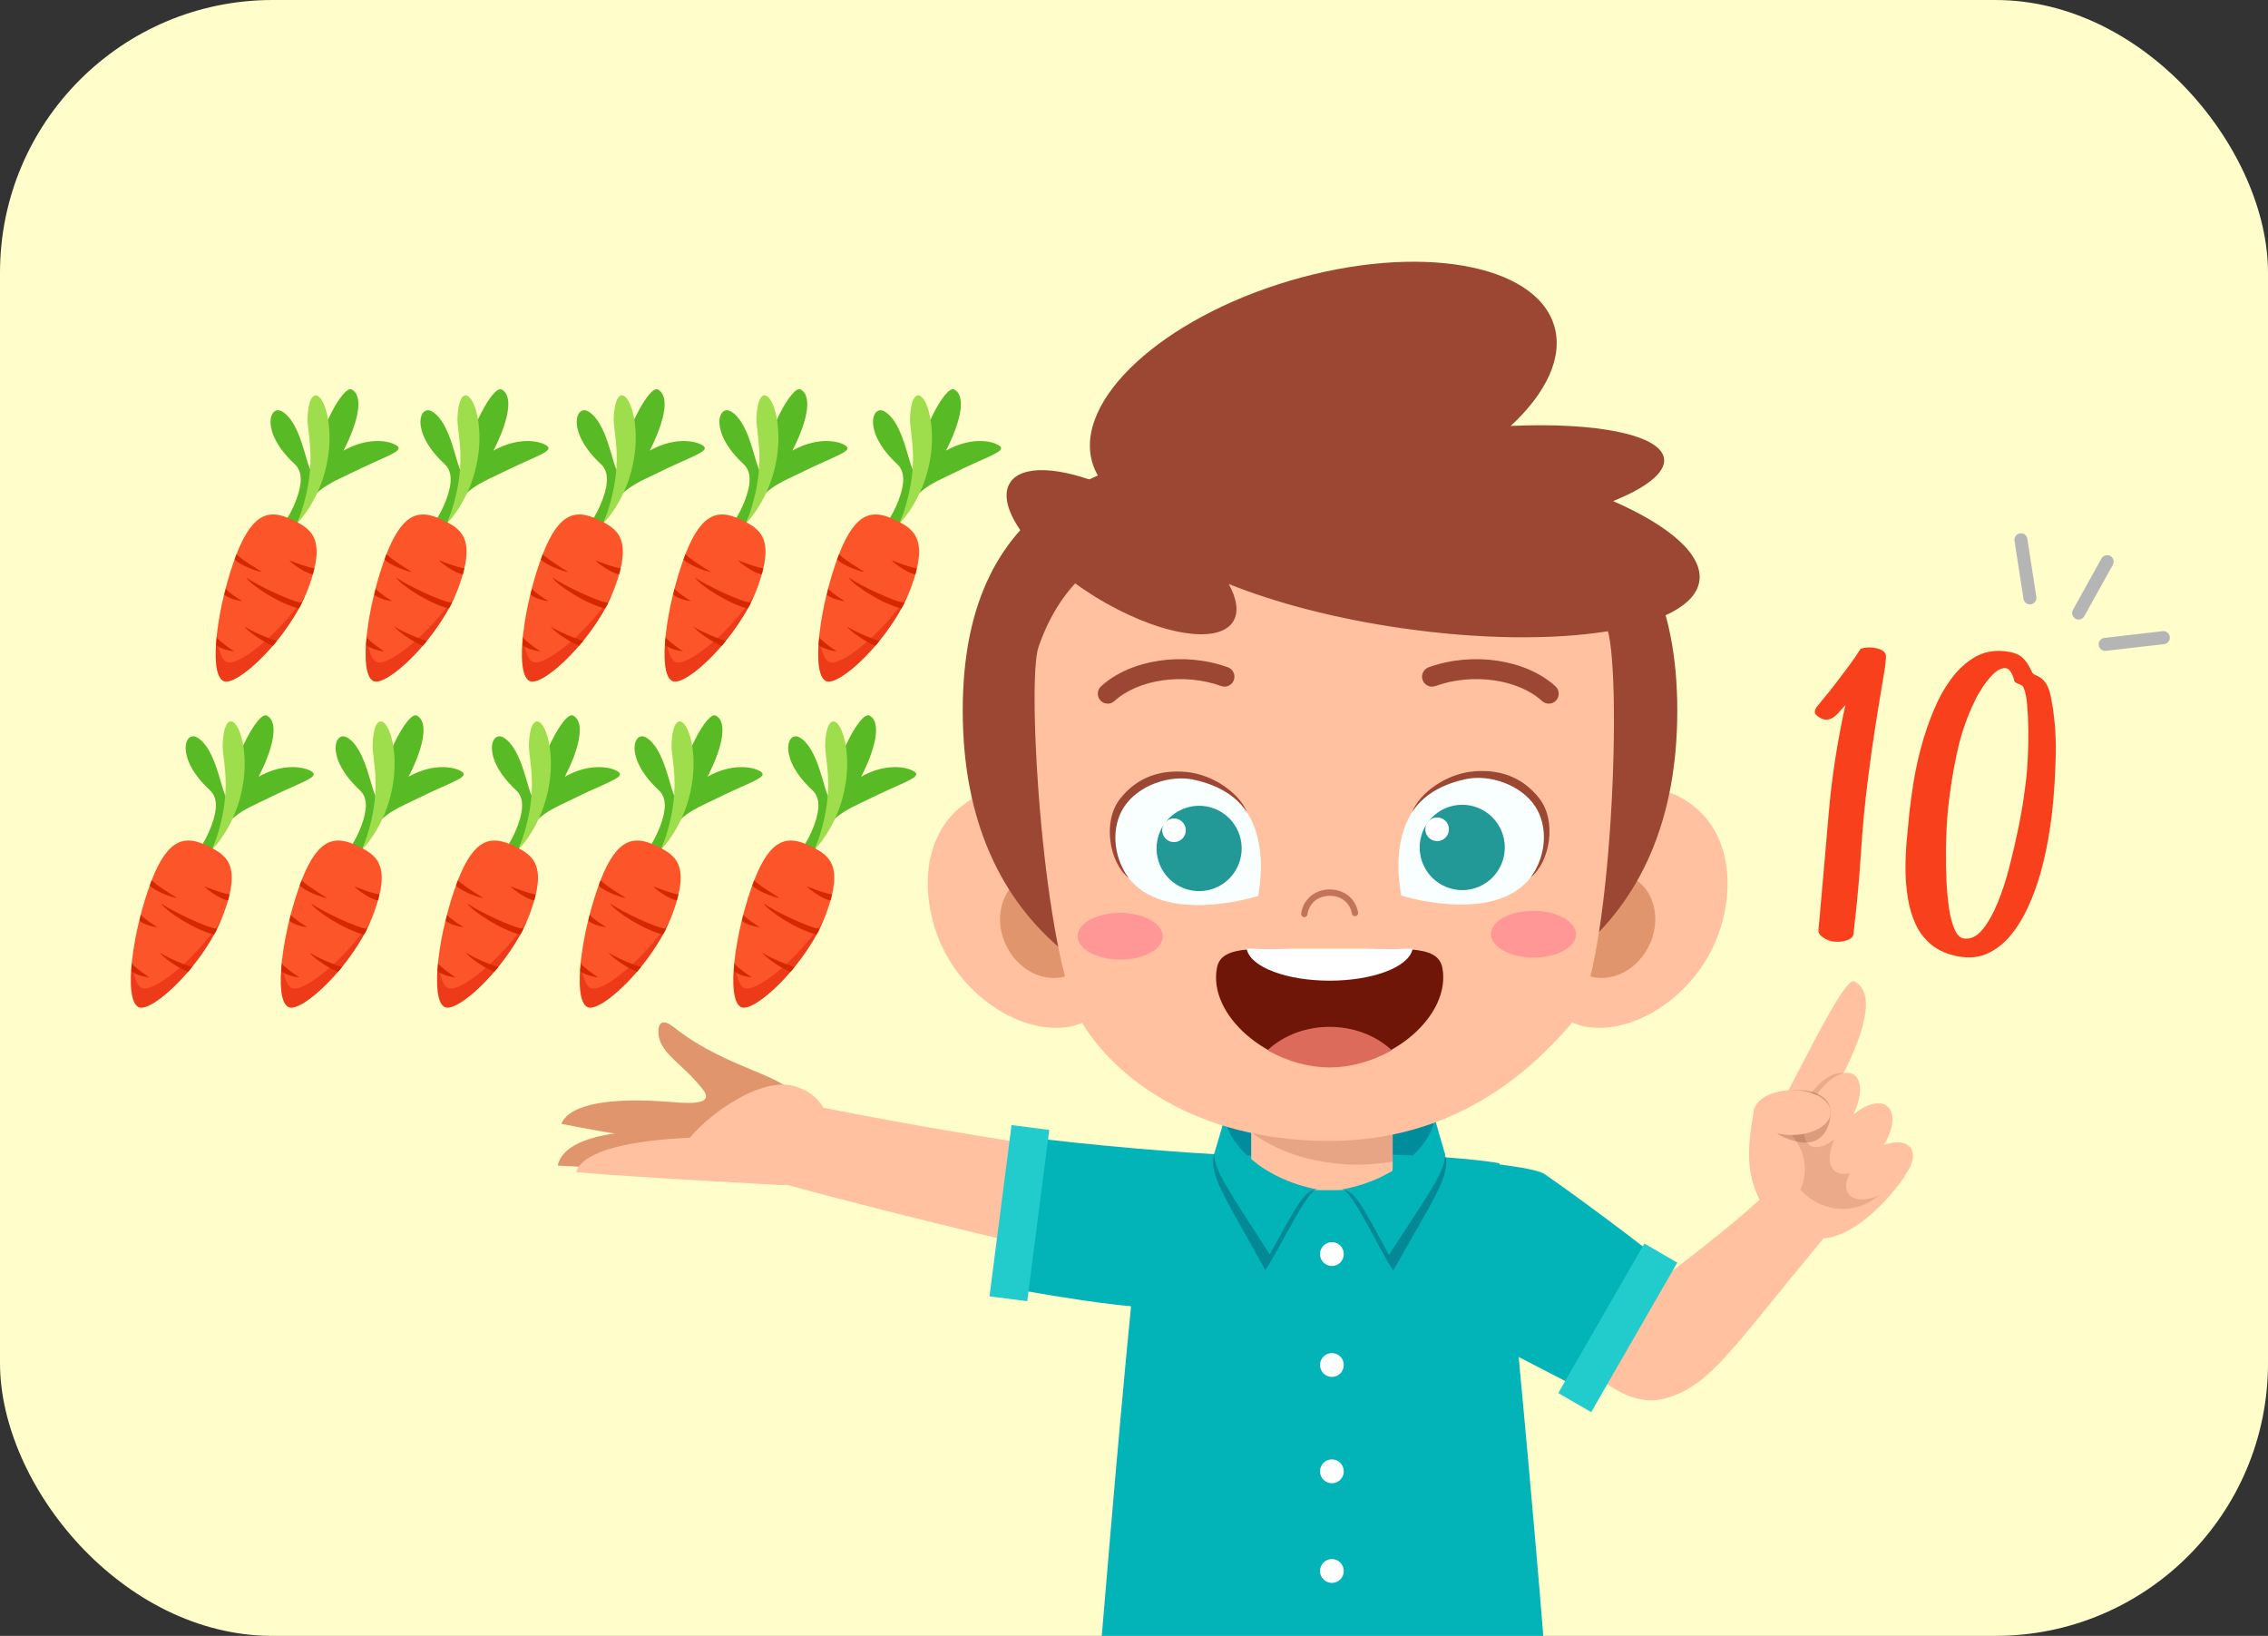 <svg width="208" height="150" viewBox="0 0 208 150" fill="none" xmlns="http://www.w3.org/2000/svg">
<rect x="0" y="0" width="208" height="150" fill="#333333" stroke="none"/>
<rect width="208" height="150" rx="25" fill="#FFFDC9"/>
<g clip-path="url(#clip0_4628_34)">
<path d="M112.297 108.705H131.516V102.362H112.297V108.705Z" fill="#008C9B"/>
<path d="M72.058 108.606C71.163 108.36 72.802 101.018 73.713 101.207C87.341 104.019 104.593 106.518 108.19 106.778L105.603 116.805C97.779 115.031 83.883 111.844 72.058 108.606Z" fill="#FFC19F"/>
<path d="M92.969 104.114C92.329 107.492 91.833 114.352 91.393 117.892C98.663 119.271 104.628 120.005 105.131 119.794C110.364 117.601 112.581 106.586 112.84 105.885C109.154 105.778 100.032 105.042 92.969 104.114Z" fill="#02B3B7"/>
<path d="M167.416 113.325C167.769 112.901 163.067 108.426 162.67 108.808C156.727 114.521 145.768 122.066 143.832 123.401C143.832 123.401 148.265 129.51 152.709 128.227C156.882 127.024 158.497 124.078 167.416 113.325Z" fill="#FFC19F"/>
<path d="M153.17 116.269C151.565 119.274 147.225 125.362 145.376 127.572C142.707 126.184 135.427 122.516 135.256 122.155C133.79 116.686 131.171 106.41 131.164 106.068C136.091 106.602 140.334 106.974 141.592 107.614C144.525 109.629 150.344 113.96 153.17 116.269Z" fill="#02B3B7"/>
<path d="M141.534 150C140.83 140.953 138.579 116.2 137.51 106.667C131.528 105.579 113.714 105.354 105.109 106.84C103.484 120.505 101.848 140.508 101.045 150.001H141.534V150Z" fill="#02B3B7"/>
<path d="M127.725 95.377V107.011C127.718 109.139 124.789 109.141 121.205 109.129C117.621 109.115 114.741 109.092 114.748 106.964V95.377H127.725Z" fill="#FFC19F"/>
<path opacity="0.16" d="M114.764 103.823C116.898 105.473 120.092 106.62 123.777 106.772C125.158 106.829 126.483 106.716 127.728 106.511V98.782H114.764V103.823Z" fill="#6D0F03"/>
<path d="M61.458 101.039C56.431 100.634 52.304 101.098 51.48 103.041C54.159 103.636 65.824 105.577 72.924 106.333C73.788 106.425 74.625 101.922 73.535 101.129C72.281 98.443 66.896 98.228 61.763 94.162C60.295 92.999 60.228 94.547 60.506 95.371C61.004 96.845 62.716 97.688 64.446 99.875C65.669 101.42 62.87 101.153 61.458 101.039Z" fill="#E0956C"/>
<path d="M51.147 106.875C54.185 107.025 58.722 107.269 67.36 107.903C69.915 108.092 70.087 104.193 69.087 104.096C63.904 103.6 52.101 102.647 51.147 106.875Z" fill="#E0956C"/>
<path d="M52.836 107.472C55.864 107.769 63.051 108.191 71.51 108.654C75.774 108.888 78.358 101.448 73.065 99.653C69.891 98.576 65.084 102.118 63.257 104.323C58.265 104.532 53.455 105.416 52.836 107.472Z" fill="#FFC19F"/>
<path d="M163.799 100.394C165.669 96.907 169.211 89.562 170.057 89.987C172.558 91.245 170.127 96.544 168.319 99.836C168.12 100.196 167.94 100.522 167.768 100.828C170.532 103.287 173.027 106.816 174.714 107.83C171.907 111.784 169.32 113.144 167.888 113.451C165.273 114.012 162.633 112.849 161.301 109.875C160.312 107.664 160.094 105.86 160.884 101.668C161.605 101.39 162.897 101.111 163.799 100.394Z" fill="#FFC19F"/>
<path opacity="0.14" d="M165.117 109.096C167.948 112.038 171.816 110.974 173.52 108.223C172.816 107.813 169.153 102.43 169.145 98.394C166.339 98.089 164.373 103.69 163.477 103.3C165.172 104.545 166.119 106.82 165.117 109.096Z" fill="#6B1808"/>
<path d="M166.364 100.767C167.46 98.971 169.084 97.965 169.991 98.521C170.809 99.023 170.76 100.62 169.942 102.245C171.104 101.24 172.379 100.863 173.078 101.431C173.83 102.042 173.664 103.534 172.764 104.984C173.824 104.608 174.785 104.669 175.214 105.249C175.848 106.104 175.091 107.745 173.522 108.912C171.953 110.079 170.167 110.331 169.534 109.474C169.186 109.004 169.268 108.298 169.662 107.565C169.115 107.707 168.623 107.663 168.276 107.382C167.628 106.857 167.662 105.677 168.257 104.433C167.435 105.114 166.59 105.376 166.025 105.028C165.116 104.471 165.269 102.564 166.364 100.767Z" fill="#FFC19F"/>
<path opacity="0.21" d="M167.889 101.99C167.898 103.183 167.249 104.888 165.407 104.763C163.702 104.647 161.577 103.336 161.568 102.143C161.56 100.949 163.049 99.97 164.895 99.956C166.743 99.942 167.88 100.796 167.889 101.99Z" fill="#541000"/>
<path d="M167.888 101.989C167.897 103.124 166.322 104.057 164.372 104.071C162.422 104.086 160.835 103.177 160.826 102.042C160.817 100.907 162.392 99.975 164.342 99.96C166.292 99.945 167.88 100.854 167.888 101.989Z" fill="#FFC19F"/>
<path d="M172.119 59.441C172.694 59.585 172.976 59.842 172.966 60.206C172.954 60.573 172.91 60.992 172.833 61.462C172.535 63.207 172.263 64.886 172.007 66.495C171.751 68.103 171.529 69.687 171.337 71.248C171.038 73.526 170.821 75.811 170.675 78.095C170.534 80.377 170.325 82.676 170.054 84.988C170.03 85.212 170.008 85.427 169.986 85.638C169.963 85.846 169.834 86.009 169.597 86.124C169.211 86.312 168.78 86.381 168.306 86.348C167.833 86.312 167.416 86.145 167.05 85.853C166.844 85.689 166.751 85.498 166.774 85.273C166.798 85.052 167.419 78.031 167.703 74.691C167.984 71.35 168.499 67.999 169.248 64.635C169.059 64.842 168.883 65.04 168.721 65.237C168.559 65.431 168.387 65.594 168.205 65.731C168.019 65.866 167.821 65.952 167.608 65.984C167.391 66.02 167.138 65.952 166.847 65.779C166.556 65.607 166.42 65.431 166.439 65.247C166.458 65.067 166.55 64.887 166.709 64.704C166.742 64.652 166.928 64.424 167.266 64.022C167.603 63.621 167.976 63.154 168.386 62.62C168.792 62.084 169.209 61.529 169.636 60.955C170.061 60.38 170.394 59.892 170.635 59.494C171.075 59.344 171.568 59.324 172.119 59.441Z" fill="#F9401C"/>
<path d="M183.855 59.712C184.548 59.785 185.065 59.961 185.403 60.234C185.738 60.511 186.046 60.946 186.319 61.54C186.384 61.716 186.498 61.835 186.663 61.894C186.826 61.952 186.992 62.042 187.161 62.156C187.33 62.274 187.503 62.462 187.671 62.72C187.84 62.975 187.985 63.379 188.093 63.928C188.426 65.598 188.568 67.336 188.536 69.136C188.497 70.937 188.391 72.688 188.211 74.391C188.132 75.143 188.005 76.019 187.828 77.015C187.654 78.012 187.418 79.037 187.125 80.091C186.827 81.147 186.455 82.172 185.997 83.167C185.542 84.161 185.006 85.031 184.393 85.769C183.782 86.506 183.075 87.061 182.277 87.427C181.479 87.793 180.57 87.88 179.549 87.689C178.583 87.501 177.789 87.154 177.169 86.652C176.545 86.149 176.06 85.535 175.714 84.807C175.369 84.078 175.124 83.277 174.979 82.401C174.831 81.525 174.758 80.628 174.754 79.712C174.751 78.796 174.792 77.888 174.872 76.995C174.953 76.101 175.034 75.263 175.116 74.483C175.196 73.73 175.319 72.828 175.485 71.771C175.654 70.718 175.886 69.627 176.191 68.503C176.491 67.381 176.87 66.271 177.322 65.176C177.775 64.08 178.313 63.108 178.939 62.259C179.564 61.409 180.28 60.745 181.09 60.266C181.906 59.788 182.825 59.603 183.855 59.712ZM180.143 86.058C180.757 86.123 181.311 85.851 181.812 85.24C182.312 84.632 182.772 83.826 183.186 82.827C183.601 81.828 183.965 80.724 184.274 79.516C184.584 78.306 184.855 77.143 185.086 76.025C185.318 74.906 185.491 73.906 185.613 73.013C185.735 72.123 185.816 71.512 185.851 71.179C185.893 70.787 185.934 70.199 185.972 69.415C186.013 68.627 186.028 67.813 186.021 66.965C186.011 66.117 185.974 65.331 185.909 64.605C185.845 63.879 185.732 63.354 185.572 63.024C185.526 62.909 185.369 62.799 185.098 62.698C184.826 62.6 184.702 62.481 184.717 62.341C184.512 61.617 184.231 61.253 183.88 61.261C183.529 61.265 183.17 61.444 182.809 61.802C182.449 62.16 182.109 62.582 181.79 63.068C181.47 63.558 181.256 63.938 181.144 64.208C180.388 65.735 179.833 67.353 179.47 69.064C179.104 70.775 178.836 72.464 178.659 74.14C178.627 74.447 178.587 74.951 178.541 75.649C178.494 76.35 178.47 77.139 178.46 78.01C178.453 78.887 178.468 79.79 178.51 80.725C178.552 81.658 178.634 82.515 178.748 83.288C178.862 84.061 179.034 84.709 179.262 85.226C179.489 85.74 179.782 86.02 180.143 86.058Z" fill="#F9401C"/>
<path d="M193.77 51.79C193.929 51.502 193.826 51.14 193.54 50.978C193.254 50.827 192.89 50.921 192.729 51.211L190.112 55.919C189.953 56.207 190.056 56.569 190.342 56.73L190.414 56.764C190.687 56.873 191.005 56.764 191.153 56.499L193.77 51.79ZM185.929 49.401C185.879 49.072 185.572 48.85 185.251 48.903C184.925 48.955 184.702 49.26 184.753 49.585L185.574 54.911C185.609 55.127 185.755 55.299 185.944 55.374C186.04 55.412 186.146 55.426 186.254 55.41C186.579 55.358 186.802 55.053 186.753 54.728L185.929 49.401ZM198.995 58.399C198.959 58.071 198.661 57.839 198.337 57.874L192.997 58.491C192.67 58.529 192.436 58.824 192.474 59.153C192.499 59.378 192.648 59.561 192.845 59.639C192.934 59.675 193.032 59.689 193.133 59.678L198.472 59.062C198.799 59.022 199.033 58.727 198.995 58.399Z" fill="#B5B5B5"/>
<path opacity="0.35" d="M116.042 116.465C112.484 109.975 110.766 107.695 111.371 105.738C111.371 105.738 112.33 104.862 112.544 104.698C113.425 105.917 117.736 108.935 120.803 109.06C119.891 108.999 117.247 114.752 116.042 116.465Z" fill="#053B56"/>
<path d="M116.447 115.022C112.445 108.802 111.304 107.203 111.372 105.738C111.372 105.738 112.266 102.759 112.339 102.409C112.552 104.906 115.843 108.128 120.804 109.06C119.633 109.198 119.203 110.04 116.447 115.022Z" fill="#02B3B7"/>
<path opacity="0.35" d="M127.776 116.506C131.379 110.04 133.112 107.772 132.521 105.81C132.521 105.81 131.568 104.928 131.355 104.763C130.467 105.975 126.134 108.963 123.066 109.067C123.979 109.013 126.583 114.785 127.776 116.506Z" fill="#053B56"/>
<path d="M127.382 115.06C131.425 108.868 132.578 107.276 132.521 105.811C132.521 105.811 131.647 102.827 131.577 102.477C131.347 104.972 128.033 108.17 123.066 109.068C124.235 109.214 124.66 110.06 127.382 115.06Z" fill="#02B3B7"/>
<path d="M157.977 84.43C156.318 90.836 150.226 94.83 145.665 94.177C141.104 93.523 140.255 88.254 141.093 82.078C141.932 75.902 146.311 71.409 150.869 72.079C157.101 72.992 159.536 78.409 157.977 84.43Z" fill="#FFC19F"/>
<path d="M151.173 86.84C149.918 89.266 147.216 90.342 145.14 89.245C143.064 88.147 142.396 85.291 143.652 82.865C144.907 80.439 147.608 79.362 149.685 80.459C151.762 81.556 152.428 84.413 151.173 86.84Z" fill="#E0956C"/>
<path d="M85.542 84.43C87.201 90.836 93.292 94.83 97.853 94.177C102.415 93.523 103.263 88.254 102.425 82.078C101.587 75.902 97.208 71.409 92.649 72.079C86.418 72.992 83.983 78.409 85.542 84.43Z" fill="#FFC19F"/>
<path d="M92.347 86.84C93.602 89.266 96.303 90.342 98.38 89.245C100.457 88.147 101.124 85.291 99.868 82.865C98.614 80.439 95.912 79.362 93.835 80.459C91.758 81.556 91.092 84.413 92.347 86.84Z" fill="#E0956C"/>
<path d="M153.825 65.158C153.825 85.29 140.25 94.345 121.242 94.345C102.234 94.345 88.293 85.29 88.293 65.158C88.293 45.027 102.234 40.351 121.242 40.351C140.25 40.351 153.825 45.027 153.825 65.158Z" fill="#9B4734"/>
<path d="M147.284 57.318C148.904 60.807 147.831 89.491 144.173 93.78C140.295 98.33 133.268 104.695 121.649 104.618C109.655 104.538 102.24 98.781 99.241 93.78C95.691 87.863 94.112 62.576 95.245 59.317C99.072 48.312 108.921 47.941 121.803 47.941C133.853 47.941 143.083 48.266 147.284 57.318Z" fill="#FFC19F"/>
<path d="M147.939 45.947C150.972 44.724 152.762 43.343 152.614 42.071C152.357 39.873 146.411 38.697 138.548 39.055C141.798 36.047 143.385 32.759 142.544 29.896C140.852 24.14 129.994 22.28 118.296 25.74C106.598 29.199 98.487 36.669 100.179 42.423C100.406 43.19 100.798 43.886 101.33 44.511C97.207 42.783 93.66 42.59 92.614 44.287C91.238 46.519 94.709 51.171 100.365 54.673C106.021 58.179 111.722 59.21 113.098 56.979C113.624 56.124 113.436 54.913 112.691 53.55C116.977 55.272 122.481 56.726 128.568 57.603C142.994 59.681 155.208 57.74 155.85 53.269C156.195 50.858 153.109 48.207 147.939 45.947Z" fill="#9B4734"/>
<path d="M136.738 85.655C136.747 86.838 138.5 87.799 140.652 87.8C142.804 87.802 144.542 86.845 144.534 85.662C144.525 84.48 142.772 83.519 140.621 83.518C138.467 83.517 136.729 84.473 136.738 85.655Z" fill="#FF9797"/>
<path d="M98.836 85.843C98.845 87.025 100.597 87.986 102.75 87.988C104.902 87.99 106.64 87.033 106.631 85.85C106.622 84.668 104.869 83.707 102.717 83.705C100.565 83.703 98.827 84.66 98.836 85.843Z" fill="#FF9797"/>
<path d="M132.278 88.74C131.849 86.501 128.415 87.081 122.807 87.043C122.513 87.041 121.373 87.041 121.078 87.043C115.469 87.081 112.036 86.5 111.607 88.74C110.782 93.055 116.197 97.767 121.893 97.784H121.992C127.688 97.767 133.102 93.055 132.278 88.74Z" fill="#701608"/>
<path d="M121.99 97.875H121.891C120.044 97.868 118.128 97.343 116.345 96.36L116.236 96.302L116.328 96.221C117.808 94.89 119.802 94.157 121.942 94.157C124.079 94.157 126.072 94.89 127.556 96.221L127.647 96.302L127.539 96.36C125.753 97.343 123.834 97.868 121.99 97.875Z" fill="#DD6B5B"/>
<path d="M121.943 89.921C118.023 89.921 114.76 88.703 114.352 87.086L114.328 86.987H129.557L129.533 87.086C129.121 88.703 125.858 89.921 121.943 89.921Z" fill="white"/>
<path d="M119.626 84.098C119.765 84.096 119.887 83.992 119.908 83.849C120.055 82.832 120.842 82.162 121.912 82.141C122.987 82.12 123.817 82.771 123.979 83.763C124.005 83.921 124.155 84.03 124.312 84.004C124.471 83.978 124.579 83.828 124.552 83.668C124.346 82.399 123.255 81.531 121.899 81.557C120.552 81.584 119.52 82.471 119.331 83.764C119.308 83.923 119.418 84.072 119.577 84.095L119.626 84.098Z" fill="#C4735B"/>
<path d="M101.6 64.52C101.349 64.522 101.099 64.423 100.918 64.222C100.579 63.849 100.605 63.272 100.976 62.932C103.679 60.46 108.572 59.728 112.611 61.186C113.084 61.358 113.329 61.882 113.158 62.356C112.986 62.833 112.463 63.079 111.991 62.906C108.608 61.678 104.4 62.269 102.205 64.28C102.034 64.438 101.817 64.517 101.6 64.52Z" fill="#9B4734"/>
<path d="M142.031 64.52C142.281 64.522 142.532 64.423 142.713 64.222C143.052 63.849 143.026 63.272 142.654 62.932C139.951 60.46 135.058 59.728 131.02 61.186C130.547 61.358 130.301 61.882 130.472 62.356C130.644 62.833 131.168 63.079 131.639 62.906C135.023 61.678 139.232 62.269 141.426 64.28C141.597 64.438 141.814 64.517 142.031 64.52Z" fill="#9B4734"/>
<path d="M128.502 82.111C128.502 82.111 137.187 84.888 140.493 80.302C144.523 74.715 138.349 70.305 134.348 71.168C130.646 71.967 127.284 75.186 128.502 82.111Z" fill="#F9FEFF"/>
<path d="M141.145 73.172C139.536 71.144 137.371 70.507 135.025 70.743C132.627 70.984 130.198 72.691 129.512 74.451C130.8 72.468 133.024 71.742 134.409 71.444C136.614 70.966 139.505 71.958 140.806 73.955C141.963 75.732 141.866 78.398 140.387 80.448C142.134 79.054 142.823 75.286 141.145 73.172Z" fill="#9B4734"/>
<path d="M130.476 76.259C129.68 78.267 130.658 80.543 132.661 81.341C134.664 82.14 136.934 81.159 137.73 79.151C138.527 77.144 137.549 74.869 135.546 74.07C133.542 73.271 131.273 74.252 130.476 76.259Z" fill="#229996"/>
<path d="M130.792 75.638C130.571 76.195 130.842 76.826 131.398 77.048C131.953 77.27 132.583 76.998 132.804 76.441C133.026 75.884 132.754 75.252 132.199 75.03C131.643 74.808 131.013 75.081 130.792 75.638Z" fill="#FEFFFE"/>
<path d="M115.385 82.153C115.385 82.153 106.702 84.937 103.392 80.353C99.359 74.769 105.529 70.354 109.531 71.215C113.235 72.011 116.6 75.227 115.385 82.153Z" fill="#F9FEFF"/>
<path d="M102.739 73.224C104.346 71.195 106.51 70.555 108.856 70.79C111.255 71.03 113.685 72.734 114.372 74.494C113.082 72.513 110.857 71.788 109.473 71.491C107.268 71.014 104.377 72.008 103.077 74.006C101.921 75.784 102.021 78.449 103.501 80.499C101.753 79.106 101.062 75.338 102.739 73.224Z" fill="#9B4734"/>
<path d="M106.346 76.351C105.549 78.359 106.527 80.634 108.53 81.433C110.533 82.231 112.802 81.251 113.599 79.243C114.396 77.235 113.418 74.96 111.415 74.162C109.412 73.363 107.142 74.343 106.346 76.351Z" fill="#229996"/>
<path d="M106.661 75.729C106.44 76.286 106.711 76.917 107.267 77.139C107.823 77.361 108.452 77.088 108.674 76.531C108.895 75.974 108.623 75.343 108.068 75.121C107.511 74.899 106.882 75.172 106.661 75.729Z" fill="#FEFFFE"/>
<path d="M65.711 73.216C68.504 71.826 70.371 71.314 69.859 70.825C69.428 70.415 67.387 69.81 64.887 71.219C66.138 68.789 66.829 66.25 65.647 65.615C64.856 65.19 62.561 69.431 61.959 73.166C61.452 72.557 60.998 68.618 59.241 67.617C58.1 66.967 57.214 69.488 60.408 72.447C61.145 73.129 61.11 74.226 60.569 75.692C59.917 77.454 59.219 77.925 59.383 78.331C59.486 78.588 59.989 78.837 60.21 78.724C60.682 78.485 60.562 77.418 61.539 76.11C62.802 74.42 64.095 74.022 65.711 73.216Z" fill="#58BA25"/>
<path d="M55.08 80.711C53.326 85.255 52.462 91.632 53.873 92.34C55.081 92.947 59.987 88.359 61.678 83.791C63.369 79.224 61.912 78.365 60.091 77.514C58.268 76.663 56.629 76.699 55.08 80.711Z" fill="#FC5529"/>
<path opacity="0.39" d="M54.14 90.579C53.676 90.326 53.385 89.393 53.276 88.106C53.039 90.286 53.183 91.992 53.873 92.339C55.021 92.915 59.5 88.803 61.395 84.475C58.954 88.12 55.129 91.119 54.14 90.579Z" fill="#D61400"/>
<path d="M54.902 81.204C55.442 81.75 56.971 82.308 57.417 82.342C57.07 82.142 55.288 81.021 55.08 80.711C54.983 80.998 54.918 81.147 54.902 81.204Z" fill="#D62800"/>
<path d="M62.077 82.554C61.425 82.494 60.166 81.591 59.906 81.273C60.224 81.409 61.892 82.033 62.209 81.991C62.152 82.258 62.108 82.505 62.077 82.554Z" fill="#D62800"/>
<path d="M60.8 85.692C59.103 85.292 56.448 83.615 55.955 82.846C56.916 83.539 60.27 85.146 61.083 85.152C60.999 85.381 60.829 85.643 60.8 85.692Z" fill="#D62800"/>
<path d="M58.412 89.112C57.477 88.761 56.032 87.726 55.797 87.325C56.3 87.737 58.331 88.574 58.789 88.657C58.729 88.753 58.412 89.112 58.412 89.112Z" fill="#D62800"/>
<path d="M53.967 84.435C54.358 84.77 55.164 84.984 55.609 85.019C55.262 84.819 54.305 84.193 54.096 83.883C53.999 84.17 53.982 84.378 53.967 84.435Z" fill="#D62800"/>
<path d="M53.213 89.047C53.605 89.382 54.432 89.586 54.877 89.62C54.531 89.421 53.479 88.662 53.271 88.352C53.239 88.694 53.228 88.99 53.213 89.047Z" fill="#D62800"/>
<path d="M61.592 68.185C61.515 69.74 62.701 72.495 60.666 77.843C60.666 77.843 63.211 75.35 63.568 70.972C63.925 66.613 61.79 64.173 61.592 68.185Z" fill="#9EDD4B"/>
<path d="M52.628 73.216C55.421 71.826 57.288 71.314 56.775 70.825C56.344 70.415 54.303 69.81 51.803 71.219C53.055 68.789 53.745 66.25 52.563 65.615C51.772 65.19 49.477 69.431 48.875 73.166C48.367 72.557 47.914 68.618 46.157 67.617C45.016 66.967 44.13 69.488 47.324 72.447C48.061 73.129 48.026 74.226 47.485 75.692C46.833 77.454 46.135 77.925 46.298 78.331C46.403 78.588 46.905 78.837 47.126 78.724C47.598 78.485 47.478 77.418 48.455 76.11C49.718 74.42 51.011 74.022 52.628 73.216Z" fill="#58BA25"/>
<path d="M41.996 80.711C40.242 85.254 39.378 91.631 40.788 92.34C41.997 92.946 46.903 88.358 48.593 83.791C50.284 79.224 48.827 78.364 47.006 77.514C45.185 76.663 43.545 76.699 41.996 80.711Z" fill="#FC5529"/>
<path opacity="0.39" d="M41.056 90.579C40.592 90.326 40.301 89.393 40.192 88.106C39.956 90.286 40.098 91.992 40.788 92.339C41.936 92.915 46.416 88.803 48.311 84.475C45.87 88.12 42.045 91.119 41.056 90.579Z" fill="#D61400"/>
<path d="M41.818 81.204C42.358 81.75 43.887 82.308 44.333 82.342C43.986 82.142 42.204 81.021 41.996 80.711C41.9 80.998 41.834 81.147 41.818 81.204Z" fill="#D62800"/>
<path d="M48.995 82.554C48.344 82.494 47.084 81.591 46.824 81.273C47.142 81.409 48.809 82.033 49.127 81.991C49.069 82.258 49.025 82.505 48.995 82.554Z" fill="#D62800"/>
<path d="M47.715 85.692C46.019 85.292 43.364 83.615 42.871 82.846C43.831 83.539 47.186 85.146 47.999 85.152C47.916 85.381 47.746 85.643 47.715 85.692Z" fill="#D62800"/>
<path d="M45.328 89.112C44.393 88.761 42.947 87.726 42.713 87.325C43.216 87.737 45.248 88.574 45.705 88.657C45.645 88.753 45.328 89.112 45.328 89.112Z" fill="#D62800"/>
<path d="M40.883 84.435C41.274 84.77 42.08 84.984 42.525 85.019C42.178 84.819 41.221 84.193 41.013 83.883C40.916 84.17 40.899 84.378 40.883 84.435Z" fill="#D62800"/>
<path d="M40.129 89.047C40.52 89.382 41.348 89.586 41.793 89.62C41.447 89.421 40.395 88.662 40.187 88.352C40.155 88.694 40.144 88.99 40.129 89.047Z" fill="#D62800"/>
<path d="M48.508 68.185C48.431 69.74 49.617 72.495 47.582 77.843C47.582 77.843 50.127 75.35 50.485 70.972C50.841 66.613 48.706 64.173 48.508 68.185Z" fill="#9EDD4B"/>
<path d="M38.295 73.216C41.088 71.826 42.955 71.314 42.443 70.825C42.012 70.415 39.971 69.81 37.471 71.219C38.722 68.789 39.413 66.25 38.231 65.615C37.44 65.19 35.145 69.431 34.543 73.166C34.035 72.557 33.582 68.618 31.825 67.617C30.684 66.967 29.798 69.488 32.992 72.447C33.729 73.129 33.694 74.226 33.153 75.692C32.501 77.454 31.803 77.925 31.966 78.331C32.07 78.588 32.573 78.837 32.794 78.724C33.266 78.485 33.147 77.418 34.123 76.11C35.385 74.42 36.678 74.022 38.295 73.216Z" fill="#58BA25"/>
<path d="M27.664 80.711C25.91 85.254 25.046 91.631 26.456 92.34C27.665 92.946 32.571 88.358 34.261 83.791C35.952 79.224 34.495 78.364 32.674 77.514C30.853 76.663 29.212 76.699 27.664 80.711Z" fill="#FC5529"/>
<path opacity="0.39" d="M26.724 90.579C26.26 90.326 25.969 89.393 25.86 88.106C25.623 90.286 25.766 91.992 26.456 92.339C27.604 92.915 32.084 88.803 33.979 84.475C31.538 88.12 27.712 91.119 26.724 90.579Z" fill="#D61400"/>
<path d="M27.486 81.204C28.026 81.75 29.555 82.308 30.001 82.342C29.654 82.142 27.872 81.021 27.664 80.711C27.567 80.998 27.501 81.147 27.486 81.204Z" fill="#D62800"/>
<path d="M34.663 82.554C34.012 82.494 32.752 81.591 32.492 81.273C32.81 81.409 34.477 82.033 34.795 81.991C34.737 82.258 34.693 82.505 34.663 82.554Z" fill="#D62800"/>
<path d="M33.383 85.692C31.687 85.292 29.032 83.615 28.539 82.846C29.5 83.539 32.854 85.146 33.666 85.152C33.584 85.381 33.413 85.643 33.383 85.692Z" fill="#D62800"/>
<path d="M30.996 89.112C30.061 88.761 28.615 87.726 28.381 87.325C28.884 87.737 30.916 88.574 31.373 88.657C31.314 88.753 30.996 89.112 30.996 89.112Z" fill="#D62800"/>
<path d="M26.551 84.435C26.942 84.77 27.747 84.984 28.193 85.019C27.846 84.819 26.889 84.193 26.68 83.883C26.584 84.17 26.567 84.378 26.551 84.435Z" fill="#D62800"/>
<path d="M25.797 89.047C26.188 89.382 27.016 89.586 27.461 89.62C27.114 89.421 26.063 88.662 25.855 88.352C25.823 88.694 25.813 88.99 25.797 89.047Z" fill="#D62800"/>
<path d="M34.174 68.185C34.097 69.74 35.283 72.495 33.248 77.843C33.248 77.843 35.793 75.35 36.15 70.972C36.507 66.613 34.372 64.173 34.174 68.185Z" fill="#9EDD4B"/>
<path d="M24.542 73.216C27.335 71.826 29.202 71.314 28.688 70.825C28.259 70.415 26.216 69.81 23.718 71.219C24.968 68.789 25.659 66.25 24.477 65.615C23.686 65.19 21.391 69.431 20.789 73.166C20.282 72.557 19.829 68.618 18.072 67.617C16.931 66.967 16.043 69.488 19.239 72.447C19.975 73.129 19.941 74.226 19.399 75.692C18.747 77.454 18.05 77.925 18.213 78.331C18.316 78.588 18.82 78.837 19.04 78.724C19.512 78.485 19.393 77.418 20.369 76.11C21.632 74.42 22.925 74.022 24.542 73.216Z" fill="#58BA25"/>
<path d="M13.912 80.711C12.158 85.255 11.294 91.631 12.704 92.34C13.913 92.947 18.819 88.359 20.509 83.791C22.2 79.224 20.744 78.365 18.922 77.514C17.1 76.663 15.461 76.699 13.912 80.711Z" fill="#FC5529"/>
<path opacity="0.39" d="M12.972 90.579C12.508 90.326 12.218 89.393 12.108 88.106C11.871 90.286 12.015 91.992 12.705 92.339C13.852 92.915 18.332 88.803 20.227 84.475C17.786 88.12 13.961 91.119 12.972 90.579Z" fill="#D61400"/>
<path d="M13.734 81.204C14.274 81.75 15.803 82.308 16.249 82.342C15.902 82.142 14.12 81.021 13.912 80.711C13.815 80.998 13.75 81.147 13.734 81.204Z" fill="#D62800"/>
<path d="M20.911 82.554C20.259 82.494 19 81.591 18.74 81.273C19.058 81.409 20.725 82.033 21.043 81.991C20.986 82.258 20.941 82.505 20.911 82.554Z" fill="#D62800"/>
<path d="M19.631 85.692C17.935 85.292 15.281 83.615 14.787 82.846C15.748 83.539 19.102 85.146 19.915 85.152C19.832 85.381 19.662 85.643 19.631 85.692Z" fill="#D62800"/>
<path d="M17.244 89.112C16.309 88.761 14.864 87.726 14.629 87.325C15.132 87.737 17.163 88.574 17.621 88.657C17.561 88.753 17.244 89.112 17.244 89.112Z" fill="#D62800"/>
<path d="M12.801 84.435C13.192 84.77 13.998 84.984 14.443 85.019C14.096 84.819 13.139 84.193 12.93 83.883C12.833 84.17 12.817 84.378 12.801 84.435Z" fill="#D62800"/>
<path d="M12.045 89.047C12.437 89.382 13.264 89.586 13.709 89.62C13.363 89.421 12.311 88.662 12.103 88.352C12.071 88.694 12.061 88.99 12.045 89.047Z" fill="#D62800"/>
<path d="M20.424 68.185C20.347 69.74 21.533 72.495 19.498 77.843C19.498 77.843 22.043 75.35 22.4 70.972C22.757 66.613 20.622 64.173 20.424 68.185Z" fill="#9EDD4B"/>
<path d="M79.799 73.216C82.592 71.826 84.459 71.314 83.946 70.825C83.516 70.415 81.474 69.81 78.975 71.219C80.226 68.789 80.916 66.25 79.735 65.615C78.944 65.19 76.649 69.431 76.046 73.166C75.539 72.557 75.086 68.618 73.329 67.617C72.188 66.967 71.302 69.488 74.496 72.447C75.233 73.129 75.198 74.226 74.657 75.692C74.005 77.454 73.307 77.925 73.47 78.331C73.574 78.588 74.077 78.837 74.298 78.724C74.769 78.485 74.65 77.418 75.628 76.11C76.889 74.42 78.182 74.022 79.799 73.216Z" fill="#58BA25"/>
<path d="M69.168 80.711C67.414 85.255 66.55 91.632 67.96 92.34C69.169 92.947 74.075 88.359 75.766 83.791C77.457 79.224 76 78.365 74.178 77.514C72.356 76.663 70.717 76.699 69.168 80.711Z" fill="#FC5529"/>
<path opacity="0.39" d="M68.228 90.579C67.764 90.326 67.474 89.393 67.364 88.106C67.127 90.286 67.271 91.992 67.961 92.339C69.108 92.915 73.588 88.803 75.483 84.475C73.042 88.12 69.216 91.119 68.228 90.579Z" fill="#D61400"/>
<path d="M68.99 81.204C69.53 81.75 71.059 82.308 71.505 82.342C71.158 82.142 69.376 81.021 69.168 80.711C69.071 80.998 69.006 81.147 68.99 81.204Z" fill="#D62800"/>
<path d="M76.166 82.554C75.515 82.494 74.255 81.591 73.996 81.273C74.314 81.409 75.981 82.033 76.299 81.991C76.241 82.258 76.197 82.505 76.166 82.554Z" fill="#D62800"/>
<path d="M74.887 85.692C73.191 85.292 70.536 83.615 70.043 82.846C71.003 83.539 74.358 85.146 75.17 85.152C75.088 85.381 74.917 85.643 74.887 85.692Z" fill="#D62800"/>
<path d="M72.5 89.112C71.565 88.761 70.119 87.726 69.885 87.325C70.388 87.737 72.419 88.574 72.877 88.657C72.817 88.753 72.5 89.112 72.5 89.112Z" fill="#D62800"/>
<path d="M68.055 84.435C68.446 84.77 69.251 84.984 69.697 85.019C69.35 84.819 68.392 84.193 68.184 83.883C68.087 84.17 68.071 84.378 68.055 84.435Z" fill="#D62800"/>
<path d="M67.301 89.047C67.692 89.382 68.52 89.586 68.965 89.62C68.618 89.421 67.567 88.662 67.359 88.352C67.327 88.694 67.316 88.99 67.301 89.047Z" fill="#D62800"/>
<path d="M75.68 68.185C75.603 69.74 76.788 72.495 74.754 77.843C74.754 77.843 77.299 75.35 77.656 70.972C78.013 66.613 75.877 64.173 75.68 68.185Z" fill="#9EDD4B"/>
<path d="M73.492 43.319C76.285 41.928 78.152 41.416 77.638 40.927C77.208 40.517 75.166 39.913 72.667 41.322C73.918 38.891 74.608 36.353 73.426 35.718C72.635 35.293 70.341 39.534 69.738 43.269C69.231 42.66 68.778 38.721 67.021 37.72C65.88 37.07 64.993 39.59 68.188 42.55C68.923 43.231 68.89 44.329 68.348 45.794C67.697 47.556 66.999 48.029 67.162 48.434C67.266 48.692 67.769 48.939 67.989 48.828C68.461 48.588 68.342 47.521 69.318 46.213C70.581 44.523 71.874 44.123 73.492 43.319Z" fill="#58BA25"/>
<path d="M62.861 50.812C61.107 55.356 60.243 61.733 61.654 62.441C62.862 63.048 67.768 58.46 69.46 53.893C71.15 49.325 69.693 48.466 67.872 47.615C66.049 46.765 64.411 46.8 62.861 50.812Z" fill="#FC5529"/>
<path opacity="0.39" d="M61.921 60.681C61.457 60.427 61.166 59.495 61.057 58.208C60.821 60.389 60.964 62.095 61.653 62.441C62.801 63.018 67.281 58.906 69.176 54.577C66.737 58.222 62.91 61.221 61.921 60.681Z" fill="#D61400"/>
<path d="M62.684 51.306C63.223 51.851 64.753 52.409 65.198 52.444C64.851 52.244 63.069 51.122 62.861 50.812C62.764 51.101 62.7 51.248 62.684 51.306Z" fill="#D62800"/>
<path d="M69.86 52.656C69.209 52.597 67.949 51.693 67.689 51.376C68.008 51.511 69.675 52.135 69.992 52.093C69.934 52.361 69.89 52.608 69.86 52.656Z" fill="#D62800"/>
<path d="M68.581 55.794C66.884 55.395 64.23 53.717 63.736 52.948C64.697 53.641 68.052 55.249 68.864 55.255C68.781 55.484 68.612 55.746 68.581 55.794Z" fill="#D62800"/>
<path d="M66.193 59.214C65.258 58.864 63.813 57.827 63.578 57.428C64.081 57.839 66.112 58.675 66.57 58.758C66.51 58.855 66.193 59.214 66.193 59.214Z" fill="#D62800"/>
<path d="M61.748 54.537C62.14 54.871 62.945 55.086 63.39 55.12C63.044 54.921 62.086 54.294 61.878 53.984C61.781 54.273 61.764 54.48 61.748 54.537Z" fill="#D62800"/>
<path d="M60.994 59.15C61.386 59.484 62.213 59.688 62.658 59.723C62.312 59.523 61.261 58.764 61.052 58.455C61.021 58.795 61.009 59.093 60.994 59.15Z" fill="#D62800"/>
<path d="M69.373 38.287C69.297 39.842 70.482 42.597 68.447 47.945C68.447 47.945 70.993 45.452 71.35 41.076C71.706 36.715 69.571 34.275 69.373 38.287Z" fill="#9EDD4B"/>
<path d="M60.407 43.319C63.2 41.928 65.067 41.416 64.554 40.927C64.123 40.517 62.081 39.913 59.583 41.322C60.834 38.891 61.524 36.353 60.342 35.718C59.551 35.293 57.257 39.534 56.654 43.269C56.147 42.66 55.694 38.721 53.937 37.72C52.796 37.07 51.909 39.59 55.104 42.55C55.839 43.231 55.806 44.329 55.264 45.794C54.613 47.556 53.915 48.029 54.078 48.434C54.182 48.692 54.685 48.939 54.905 48.828C55.377 48.588 55.258 47.521 56.234 46.213C57.497 44.523 58.789 44.123 60.407 43.319Z" fill="#58BA25"/>
<path d="M49.777 50.812C48.023 55.356 47.16 61.733 48.57 62.441C49.778 63.048 54.684 58.46 56.375 53.893C58.066 49.325 56.608 48.466 54.787 47.615C52.964 46.765 51.326 46.8 49.777 50.812Z" fill="#FC5529"/>
<path opacity="0.39" d="M48.837 60.681C48.373 60.427 48.082 59.495 47.973 58.208C47.737 60.389 47.88 62.095 48.57 62.441C49.718 63.018 54.198 58.906 56.093 54.577C53.652 58.222 49.825 61.221 48.837 60.681Z" fill="#D61400"/>
<path d="M49.6 51.306C50.139 51.851 51.669 52.409 52.114 52.444C51.767 52.244 49.985 51.122 49.777 50.812C49.68 51.101 49.615 51.248 49.6 51.306Z" fill="#D62800"/>
<path d="M56.775 52.656C56.124 52.597 54.864 51.693 54.605 51.376C54.923 51.511 56.591 52.135 56.908 52.093C56.85 52.361 56.805 52.608 56.775 52.656Z" fill="#D62800"/>
<path d="M55.497 55.794C53.8 55.395 51.146 53.717 50.652 52.948C51.613 53.641 54.968 55.249 55.779 55.255C55.697 55.484 55.528 55.746 55.497 55.794Z" fill="#D62800"/>
<path d="M53.109 59.214C52.174 58.864 50.729 57.827 50.494 57.428C50.997 57.839 53.029 58.675 53.486 58.758C53.427 58.855 53.109 59.214 53.109 59.214Z" fill="#D62800"/>
<path d="M48.666 54.537C49.058 54.871 49.863 55.086 50.308 55.12C49.962 54.921 49.004 54.294 48.796 53.984C48.699 54.273 48.681 54.48 48.666 54.537Z" fill="#D62800"/>
<path d="M47.91 59.15C48.302 59.484 49.129 59.688 49.574 59.723C49.228 59.523 48.176 58.764 47.968 58.455C47.937 58.795 47.926 59.093 47.91 59.15Z" fill="#D62800"/>
<path d="M56.287 38.287C56.211 39.842 57.397 42.597 55.361 47.945C55.361 47.945 57.907 45.452 58.264 41.076C58.62 36.715 56.485 34.275 56.287 38.287Z" fill="#9EDD4B"/>
<path d="M46.075 43.319C48.868 41.928 50.735 41.416 50.221 40.927C49.791 40.517 47.749 39.913 45.251 41.322C46.502 38.891 47.192 36.353 46.01 35.718C45.219 35.293 42.925 39.534 42.322 43.269C41.815 42.66 41.362 38.721 39.605 37.72C38.464 37.07 37.577 39.59 40.772 42.55C41.507 43.231 41.474 44.329 40.932 45.794C40.281 47.556 39.583 48.029 39.746 48.434C39.85 48.692 40.353 48.939 40.573 48.828C41.045 48.588 40.926 47.521 41.902 46.213C43.165 44.523 44.457 44.123 46.075 43.319Z" fill="#58BA25"/>
<path d="M35.445 50.812C33.691 55.356 32.828 61.733 34.238 62.441C35.446 63.048 40.352 58.46 42.043 53.893C43.733 49.325 42.276 48.466 40.455 47.615C38.633 46.765 36.994 46.8 35.445 50.812Z" fill="#FC5529"/>
<path opacity="0.39" d="M34.505 60.681C34.041 60.427 33.75 59.495 33.641 58.208C33.405 60.389 33.547 62.095 34.238 62.441C35.385 63.018 39.866 58.906 41.761 54.577C39.32 58.222 35.493 61.221 34.505 60.681Z" fill="#D61400"/>
<path d="M35.268 51.306C35.807 51.851 37.337 52.409 37.782 52.444C37.435 52.244 35.653 51.122 35.445 50.812C35.348 51.101 35.283 51.248 35.268 51.306Z" fill="#D62800"/>
<path d="M42.444 52.656C41.793 52.597 40.533 51.693 40.273 51.376C40.592 51.511 42.259 52.135 42.577 52.093C42.519 52.361 42.474 52.608 42.444 52.656Z" fill="#D62800"/>
<path d="M41.165 55.794C39.468 55.395 36.814 53.717 36.32 52.948C37.281 53.641 40.636 55.249 41.448 55.255C41.365 55.484 41.196 55.746 41.165 55.794Z" fill="#D62800"/>
<path d="M38.777 59.214C37.842 58.864 36.397 57.827 36.162 57.428C36.665 57.839 38.696 58.675 39.154 58.758C39.094 58.855 38.777 59.214 38.777 59.214Z" fill="#D62800"/>
<path d="M34.334 54.537C34.726 54.871 35.531 55.086 35.976 55.12C35.63 54.921 34.672 54.294 34.464 53.984C34.367 54.273 34.349 54.48 34.334 54.537Z" fill="#D62800"/>
<path d="M33.578 59.15C33.97 59.484 34.797 59.688 35.242 59.723C34.896 59.523 33.844 58.764 33.636 58.455C33.605 58.795 33.594 59.093 33.578 59.15Z" fill="#D62800"/>
<path d="M41.955 38.287C41.879 39.842 43.064 42.597 41.029 47.945C41.029 47.945 43.575 45.452 43.932 41.076C44.288 36.715 42.153 34.275 41.955 38.287Z" fill="#9EDD4B"/>
<path d="M32.325 43.319C35.118 41.928 36.985 41.416 36.472 40.927C36.042 40.517 34 39.913 31.501 41.322C32.752 38.891 33.442 36.353 32.26 35.718C31.469 35.293 29.174 39.534 28.572 43.269C28.065 42.66 27.611 38.721 25.855 37.72C24.713 37.07 23.827 39.59 27.021 42.55C27.758 43.231 27.724 44.329 27.182 45.794C26.53 47.556 25.833 48.029 25.996 48.434C26.1 48.692 26.603 48.939 26.823 48.828C27.295 48.588 27.176 47.521 28.152 46.213C29.415 44.523 30.708 44.123 32.325 43.319Z" fill="#58BA25"/>
<path d="M21.693 50.812C19.939 55.356 19.076 61.733 20.486 62.441C21.694 63.048 26.6 58.46 28.292 53.893C29.982 49.325 28.525 48.466 26.704 47.615C24.881 46.765 23.243 46.8 21.693 50.812Z" fill="#FC5529"/>
<path opacity="0.39" d="M20.753 60.681C20.29 60.427 19.998 59.495 19.889 58.208C19.653 60.389 19.796 62.095 20.485 62.441C21.634 63.018 26.113 58.906 28.008 54.577C25.568 58.222 21.742 61.221 20.753 60.681Z" fill="#D61400"/>
<path d="M21.516 51.306C22.055 51.851 23.585 52.409 24.03 52.444C23.683 52.244 21.901 51.122 21.693 50.812C21.596 51.101 21.532 51.248 21.516 51.306Z" fill="#D62800"/>
<path d="M28.692 52.656C28.041 52.597 26.782 51.693 26.521 51.376C26.839 51.511 28.507 52.135 28.824 52.093C28.766 52.361 28.722 52.608 28.692 52.656Z" fill="#D62800"/>
<path d="M27.413 55.794C25.716 55.395 23.061 53.717 22.568 52.948C23.529 53.641 26.884 55.249 27.696 55.255C27.612 55.484 27.444 55.746 27.413 55.794Z" fill="#D62800"/>
<path d="M25.025 59.214C24.09 58.864 22.645 57.827 22.41 57.428C22.913 57.839 24.945 58.675 25.402 58.758C25.343 58.855 25.025 59.214 25.025 59.214Z" fill="#D62800"/>
<path d="M20.58 54.537C20.972 54.871 21.777 55.086 22.222 55.12C21.876 54.921 20.918 54.294 20.71 53.984C20.613 54.273 20.596 54.48 20.58 54.537Z" fill="#D62800"/>
<path d="M19.826 59.15C20.218 59.484 21.045 59.688 21.49 59.723C21.144 59.523 20.093 58.764 19.884 58.455C19.853 58.795 19.841 59.093 19.826 59.15Z" fill="#D62800"/>
<path d="M28.205 38.287C28.129 39.842 29.314 42.597 27.279 47.945C27.279 47.945 29.825 45.452 30.183 41.076C30.538 36.715 28.403 34.275 28.205 38.287Z" fill="#9EDD4B"/>
<path d="M87.579 43.319C90.373 41.928 92.24 41.416 91.726 40.927C91.296 40.517 89.254 39.913 86.755 41.322C88.006 38.891 88.696 36.353 87.514 35.718C86.723 35.293 84.428 39.534 83.826 43.269C83.319 42.66 82.866 38.721 81.109 37.72C79.968 37.07 79.081 39.59 82.276 42.55C83.011 43.231 82.978 44.329 82.436 45.794C81.784 47.556 81.087 48.029 81.25 48.434C81.354 48.692 81.857 48.939 82.077 48.828C82.549 48.588 82.43 47.521 83.406 46.213C84.67 44.523 85.962 44.123 87.579 43.319Z" fill="#58BA25"/>
<path d="M76.949 50.812C75.195 55.356 74.331 61.733 75.742 62.441C76.95 63.048 81.856 58.46 83.547 53.893C85.237 49.325 83.78 48.466 81.959 47.615C80.136 46.765 78.498 46.8 76.949 50.812Z" fill="#FC5529"/>
<path opacity="0.39" d="M76.009 60.681C75.545 60.427 75.254 59.495 75.145 58.208C74.909 60.389 75.052 62.095 75.741 62.441C76.889 63.018 81.369 58.906 83.264 54.577C80.824 58.222 76.997 61.221 76.009 60.681Z" fill="#D61400"/>
<path d="M76.772 51.306C77.311 51.851 78.841 52.409 79.286 52.444C78.939 52.244 77.157 51.122 76.949 50.812C76.852 51.101 76.787 51.248 76.772 51.306Z" fill="#D62800"/>
<path d="M83.948 52.656C83.297 52.597 82.037 51.693 81.777 51.376C82.095 51.511 83.763 52.135 84.08 52.093C84.022 52.361 83.978 52.608 83.948 52.656Z" fill="#D62800"/>
<path d="M82.669 55.794C80.972 55.395 78.318 53.717 77.824 52.948C78.785 53.641 82.139 55.249 82.952 55.255C82.869 55.484 82.7 55.746 82.669 55.794Z" fill="#D62800"/>
<path d="M80.281 59.214C79.346 58.864 77.901 57.827 77.666 57.428C78.169 57.839 80.201 58.675 80.658 58.758C80.599 58.855 80.281 59.214 80.281 59.214Z" fill="#D62800"/>
<path d="M75.838 54.537C76.23 54.871 77.035 55.086 77.48 55.12C77.133 54.921 76.176 54.294 75.968 53.984C75.871 54.273 75.853 54.48 75.838 54.537Z" fill="#D62800"/>
<path d="M75.082 59.15C75.474 59.484 76.301 59.688 76.746 59.723C76.4 59.523 75.348 58.764 75.14 58.455C75.109 58.795 75.098 59.093 75.082 59.15Z" fill="#D62800"/>
<path d="M83.459 38.287C83.382 39.842 84.568 42.597 82.533 47.945C82.533 47.945 85.078 45.452 85.436 41.076C85.792 36.715 83.657 34.275 83.459 38.287Z" fill="#9EDD4B"/>
<path d="M123.24 114.99C123.24 115.594 122.752 116.084 122.15 116.084C121.547 116.084 121.059 115.594 121.059 114.99C121.059 114.386 121.547 113.896 122.15 113.896C122.752 113.896 123.24 114.386 123.24 114.99Z" fill="white"/>
<path d="M123.24 125.161C123.24 125.765 122.752 126.255 122.15 126.255C121.547 126.255 121.059 125.765 121.059 125.161C121.059 124.557 121.547 124.067 122.15 124.067C122.752 124.067 123.24 124.557 123.24 125.161Z" fill="white"/>
<path d="M123.24 134.909C123.24 135.513 122.752 136.003 122.15 136.003C121.547 136.003 121.059 135.513 121.059 134.909C121.059 134.305 121.547 133.815 122.15 133.815C122.752 133.815 123.24 134.305 123.24 134.909Z" fill="white"/>
<path d="M123.24 144.048C123.24 144.652 122.752 145.141 122.15 145.141C121.547 145.141 121.059 144.652 121.059 144.048C121.059 143.444 121.547 142.954 122.15 142.954C122.752 142.954 123.24 143.443 123.24 144.048Z" fill="white"/>
<path d="M96.229 103.608L92.769 103.16L90.748 118.865L94.207 119.312L96.229 103.608Z" fill="#23CCCC"/>
<path d="M153.827 115.773L150.807 114.024L142.909 127.737L145.93 129.485L153.827 115.773Z" fill="#23CCCC"/>
</g>
<defs>
<clipPath id="clip0_4628_34">
<rect width="187" height="126" fill="white" transform="translate(12 24)"/>
</clipPath>
</defs>
</svg>
